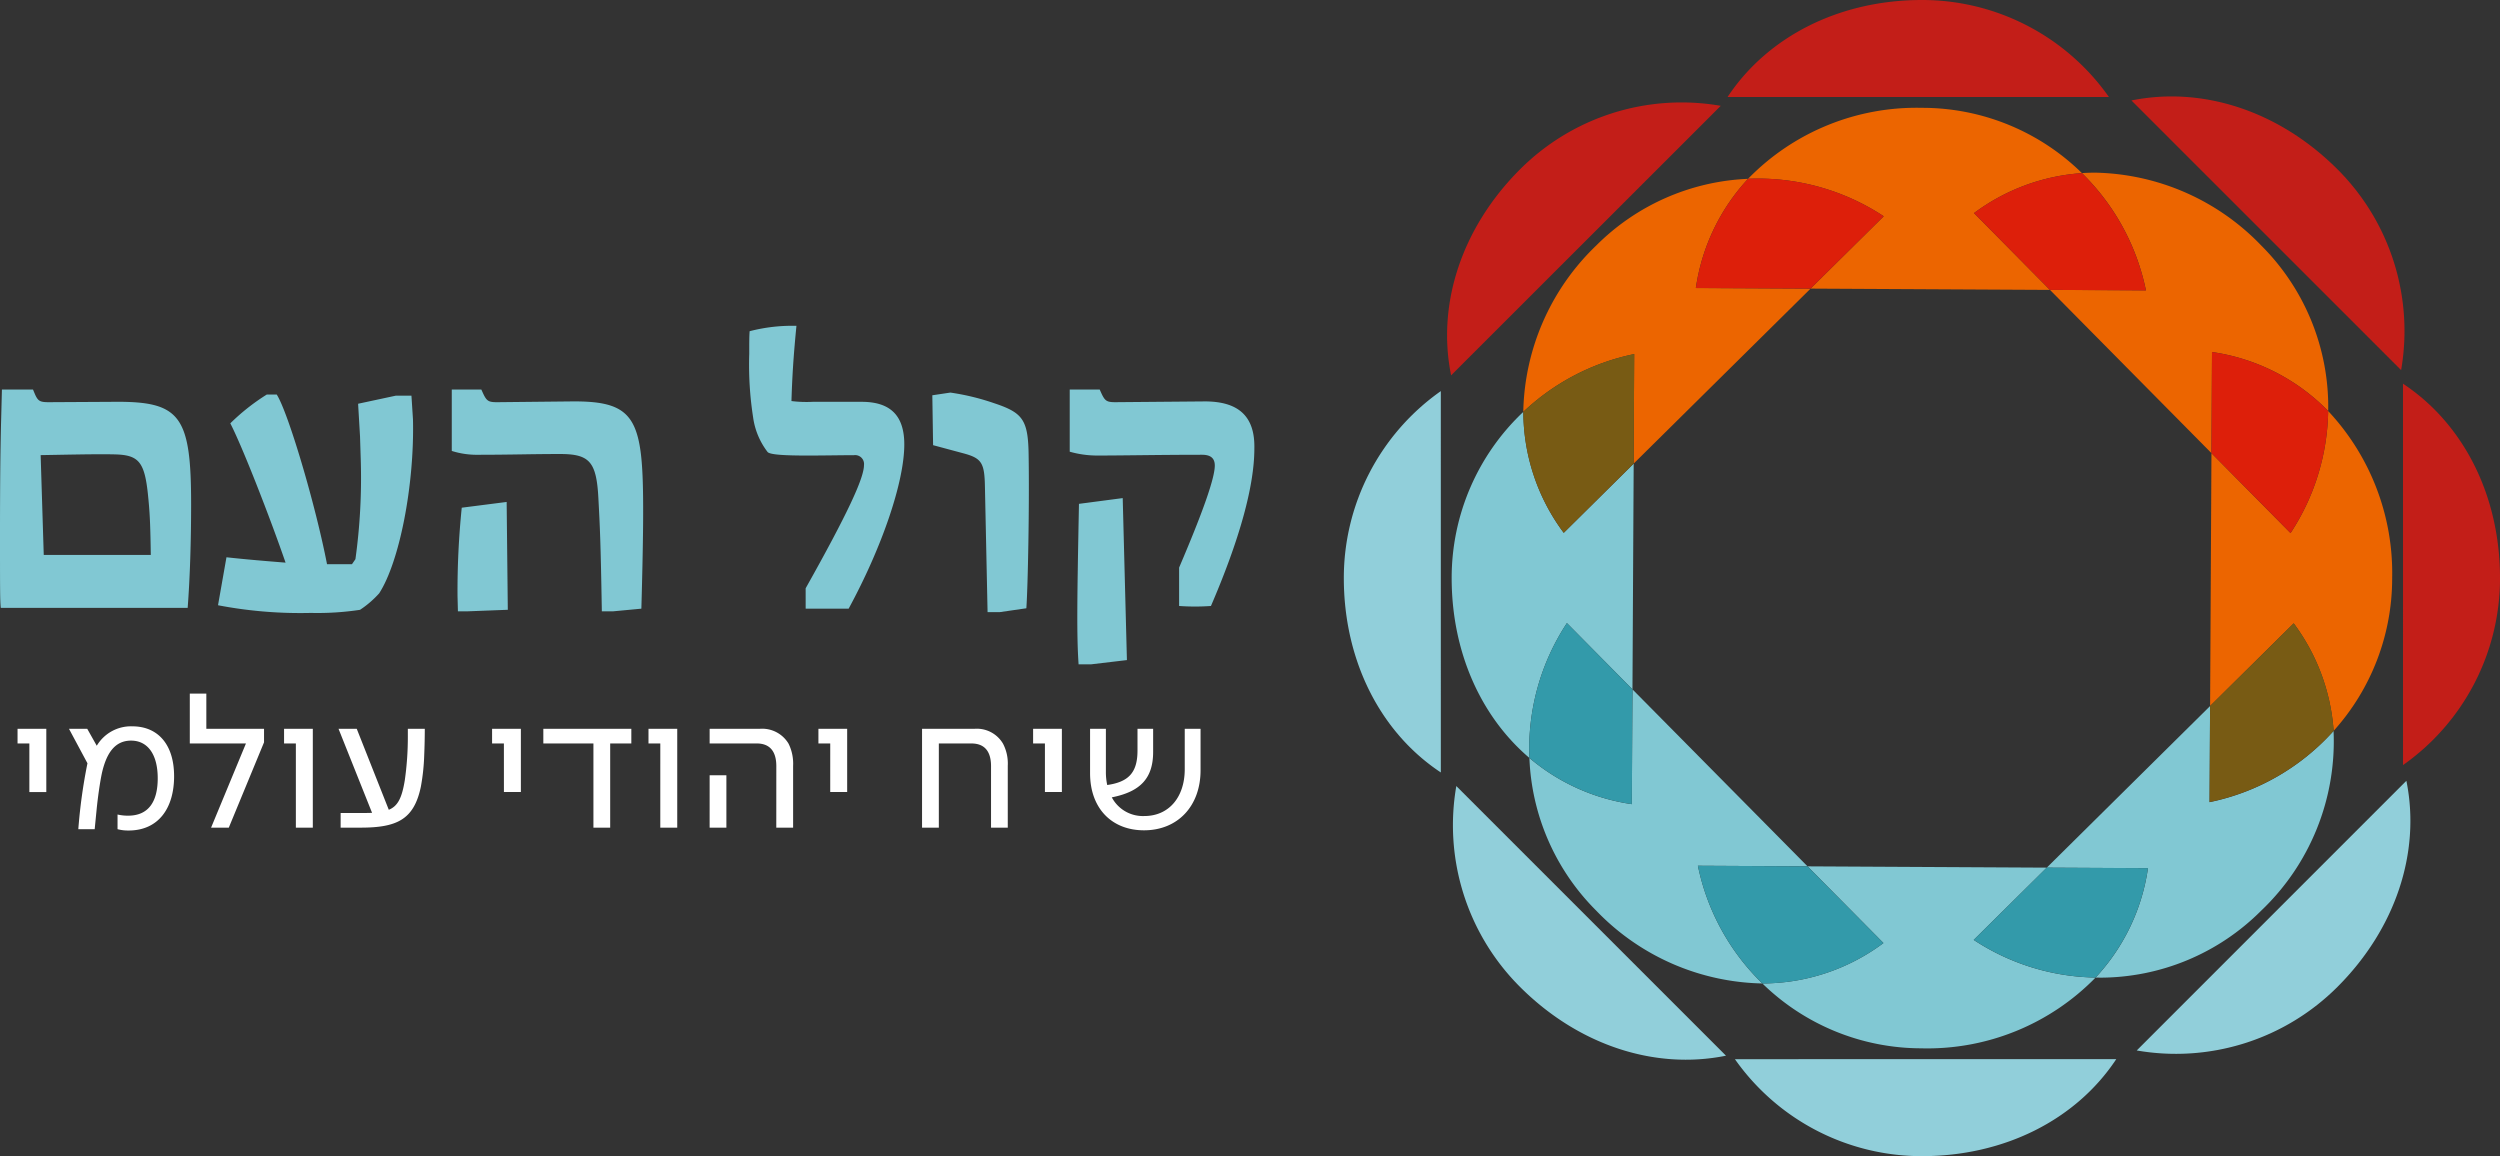 <?xml version="1.0" encoding="UTF-8"?>
<svg xmlns="http://www.w3.org/2000/svg" xmlns:xlink="http://www.w3.org/1999/xlink" id="Group_14199" data-name="Group 14199" width="241.901" height="111.87" viewBox="0 0 241.901 111.87">
  <rect x="0" y="0" width="241.901" height="111.87" fill="#333333" stroke="none"/>
  <defs>
    <clipPath id="clip-path">
      <rect id="Rectangle_311" data-name="Rectangle 311" width="241.901" height="111.87" fill="none"></rect>
    </clipPath>
  </defs>
  <g id="Group_14198" data-name="Group 14198" clip-path="url(#clip-path)">
    <path id="Path_9217" data-name="Path 9217" d="M.075,56.817H18.159c.223-2.9.334-6.535.334-10.026,0-8.541-1.04-9.952-7.316-9.915l-6.462.037c-.853,0-1.039-.111-1.336-.78l-.186-.445H.186l-.075,2.9Q0,42.651,0,49.5c0,5.459,0,6.61.075,7.315m4.158-5.124-.3-9.656c2.34-.037,5.273-.111,7.019-.074,2.562.036,3.082.7,3.416,4.419.148,1.523.186,2.822.223,5.311ZM39.96,38.584l-.148-2.3H38.289l-3.639.78.186,3.157.075,2.413a57.106,57.106,0,0,1-.52,9.47l-.334.483H31.642c-1.115-5.756-3.751-14.668-4.865-16.413h-.965a20.425,20.425,0,0,0-3.528,2.785c1.189,2.3,3.863,9.172,5.348,13.48-1.82-.148-3.714-.3-5.719-.52l-.818,4.642a42.279,42.279,0,0,0,8.987.743,27.542,27.542,0,0,0,4.753-.3,9.455,9.455,0,0,0,1.857-1.6c1.968-3.046,3.416-10.472,3.268-16.822M58.234,57.151H59.31l2.749-.259c.185-6.61.222-10.509.111-12.923-.261-5.978-1.6-7.2-7.019-7.129l-7.055.074c-.817,0-1-.111-1.337-.817l-.186-.408H43.714V41.63a8.011,8.011,0,0,0,2.6.371c3.046,0,5.125-.074,7.872-.074,2.86,0,3.528.742,3.714,4.27.148,2.785.222,4.159.334,10.954m-13.926,0H45.2L49.135,57l-.111-10.434-4.345.556a79.377,79.377,0,0,0-.409,8.541Zm33.648-.259h4.159C85.382,50.875,87.5,44.6,87.5,41c0-2.785-1.337-4.122-4.122-4.122H78.624a11.8,11.8,0,0,1-2.043-.074c.075-2.377.186-4.233.483-7.279a16.386,16.386,0,0,0-4.53.52c-.037.52-.037,1-.037,2.191a33.143,33.143,0,0,0,.372,6.126,7.065,7.065,0,0,0,1.411,3.38c.261.259,1.709.334,3.863.334,1.634,0,3.379-.037,4.494-.037A.863.863,0,0,1,83.6,43c0,1.263-1.6,4.717-5.645,11.921Z" transform="translate(0 2.003)" fill="#81c8d3"></path>
    <path id="Path_9218" data-name="Path 9218" d="M89.824,56.833h1.189l2.563-.372c.148-2.043.3-9.841.222-14.706-.036-3.491-.52-4.2-3.305-5.125a22.922,22.922,0,0,0-4.27-1.04l-1.745.261.074,4.828,2.9.78c1.82.483,2.079.928,2.117,3.305Zm18.532-.595a21.2,21.2,0,0,0,3.082,0c2.785-6.462,4.2-11.623,4.2-15.225.074-3.12-1.523-4.568-4.791-4.568l-8.653.075c-.817,0-1-.111-1.337-.817l-.185-.409h-2.9V41.31a9.678,9.678,0,0,0,2.637.372c2.6,0,6.2-.075,10.175-.075.818,0,1.226.334,1.226,1.04,0,1.225-1.151,4.493-3.454,9.878Zm-9.729,5.645h1.226l3.454-.409L102.9,45.8l-4.233.556c-.186,9.506-.223,12.775-.037,15.523" transform="translate(5.734 2.396)" fill="#81c8d3"></path>
    <path id="Path_9219" data-name="Path 9219" d="M2.733,72.372h1.64V66.253H1.59v1.419H2.733Zm9.6,3.723c2.875,0,4.405-2.138,4.405-5.253,0-3.132-1.622-4.828-4.037-4.828a3.851,3.851,0,0,0-3.446,1.879l-.922-1.64H6.566l1.788,3.336a51.834,51.834,0,0,0-.884,6.376H9.054l.185-1.879c.11-1.124.313-2.6.516-3.557.406-1.769,1.161-3.133,2.819-3.133,1.567,0,2.58,1.272,2.58,3.649,0,2.267-.9,3.613-2.857,3.613a4.345,4.345,0,0,1-1.032-.111v1.419a3.964,3.964,0,0,0,1.069.129m7.982-.277h1.714l3.41-8.256V66.253H19.857V62.844h-1.6v4.828H23.69Z" transform="translate(0.108 4.266)" fill="#fff"></path>
    <path id="Path_9220" data-name="Path 9220" d="M26.881,75.6h1.64V66.036H25.739v1.419h1.142Zm4.332,0h1.935c3.5,0,5.16-.774,5.824-3.944A20.2,20.2,0,0,0,39.3,68.6c.037-.866.056-1.768.056-2.562h-1.64v.719a29.567,29.567,0,0,1-.295,4.258c-.277,1.714-.682,2.506-1.548,2.857l-3.1-7.833H31.01l3.244,8.128c-.424.018-.922.018-1.493.018H31.213Zm15.8-3.446h1.64V66.036H45.867v1.419H47.01Z" transform="translate(1.747 4.483)" fill="#fff"></path>
    <path id="Path_9221" data-name="Path 9221" d="M54.078,75.6H55.7V67.455h2.046V66.036H49.231v1.419h4.847Zm6.47,0h1.64V66.036H59.406v1.419h1.143Zm11.224,0H73.4v-5.99a4.35,4.35,0,0,0-.442-2.137,2.97,2.97,0,0,0-2.765-1.438H65.323v1.419h4.552c1.326,0,1.9.83,1.9,2.193Zm-6.45,0h1.622V70.533H65.323Zm11.669-3.446h1.639V66.036H75.849v1.419h1.143ZM85.876,75.6H87.5V67.455h3.151c1.327,0,1.9.83,1.9,2.193V75.6H94.17v-5.99a4.137,4.137,0,0,0-.461-2.137,2.939,2.939,0,0,0-2.746-1.438H85.876Zm11.889-3.446h1.64V66.036H96.622v1.419h1.143Z" transform="translate(3.342 4.483)" fill="#fff"></path>
    <path id="Path_9222" data-name="Path 9222" d="M103.987,75.858c3.281,0,5.474-2.359,5.474-5.805V66.036h-1.53v3.906c0,2.747-1.567,4.534-3.906,4.534a3.4,3.4,0,0,1-3.152-1.807c2.783-.552,4-1.861,4-4.4v-2.23H103.36v2.1c0,2.156-.884,3.041-2.93,3.336a5.971,5.971,0,0,1-.129-1.309V66.036H98.771V70.33c0,3.446,2.138,5.528,5.216,5.528" transform="translate(6.705 4.483)" fill="#fff"></path>
    <path id="Path_9223" data-name="Path 9223" d="M139.056,70.806c-4.757-4.052-7.521-10.341-7.521-17.4a22.064,22.064,0,0,1,6.934-16.087,19.641,19.641,0,0,0,3.911,11.707l6.766-6.695-.117,21.84-6.343-6.413a22.094,22.094,0,0,0-3.629,13.051" transform="translate(8.929 2.533)" fill="#81c8d3"></path>
    <path id="Path_9224" data-name="Path 9224" d="M161.094,90.92a22.887,22.887,0,0,1-16.053-7.05A22.048,22.048,0,0,1,138.578,69.1a19.7,19.7,0,0,0,9.912,4.471l.06-11.109,16.942,17.126-10.61-.058a22.094,22.094,0,0,0,6.237,11.391Z" transform="translate(9.407 4.24)" fill="#81c8d3"></path>
    <path id="Path_9225" data-name="Path 9225" d="M148.491,73.978a19.7,19.7,0,0,1-9.912-4.471,22.1,22.1,0,0,1,3.629-13.05l6.343,6.412Z" transform="translate(9.406 3.832)" fill="#339aaa"></path>
    <path id="Path_9226" data-name="Path 9226" d="M175.125,96.108a22.052,22.052,0,0,1-15.439-6.277,19.632,19.632,0,0,0,11.717-3.91L164.059,78.5l23.147.125-7.069,6.994a22.062,22.062,0,0,0,11.794,3.641,22.747,22.747,0,0,1-16.805,6.85" transform="translate(10.84 5.328)" fill="#81c8d3"></path>
    <path id="Path_9227" data-name="Path 9227" d="M160.084,89.835a22.088,22.088,0,0,1-6.239-11.391l10.612.058,7.344,7.424a19.632,19.632,0,0,1-11.717,3.91" transform="translate(10.443 5.325)" fill="#339aaa"></path>
    <path id="Path_9228" data-name="Path 9228" d="M190.563,90.248c-.127,0-.254,0-.381,0a19.641,19.641,0,0,0,5.069-10.583l-9.794-.052,15.8-15.635-.05,9.3a22.1,22.1,0,0,0,12-6.893,22.611,22.611,0,0,1-7.005,17.39,22.06,22.06,0,0,1-15.647,6.481" transform="translate(12.589 4.343)" fill="#81c8d3"></path>
    <path id="Path_9229" data-name="Path 9229" d="M190.631,89.251a22.063,22.063,0,0,1-11.794-3.643l7.069-6.994,9.794.053a19.645,19.645,0,0,1-5.069,10.583" transform="translate(12.14 5.336)" fill="#339aaa"></path>
    <path id="Path_9230" data-name="Path 9230" d="M131.151,72.338c-5.893-3.9-9.387-10.868-9.387-18.809a22.1,22.1,0,0,1,9.385-18.091Z" transform="translate(8.265 2.406)" fill="#91cfda"></path>
    <path id="Path_9231" data-name="Path 9231" d="M158.07,97.314c-6.926,1.407-14.321-1.047-19.936-6.663a22.1,22.1,0,0,1-6.157-19.428Z" transform="translate(8.937 4.835)" fill="#91cfda"></path>
    <path id="Path_9232" data-name="Path 9232" d="M194.1,95.969c-3.9,5.893-10.868,9.387-18.809,9.387A22.1,22.1,0,0,1,157.2,95.972Z" transform="translate(10.671 6.514)" fill="#91cfda"></path>
    <path id="Path_9233" data-name="Path 9233" d="M219.7,70.748c1.406,6.926-1.048,14.321-6.663,19.936a22.1,22.1,0,0,1-19.428,6.157Z" transform="translate(13.142 4.802)" fill="#91cfda"></path>
    <path id="Path_9234" data-name="Path 9234" d="M212.21,68.192a19.708,19.708,0,0,0-3.865-10.405l-8.089,8,.131-24.47,7.652,7.735a22.075,22.075,0,0,0,3.643-11.806,22.936,22.936,0,0,1,6.191,16.16,22.047,22.047,0,0,1-5.663,14.785" transform="translate(13.594 2.528)" fill="#ec6500"></path>
    <path id="Path_9235" data-name="Path 9235" d="M200.209,73.779l.05-9.3,8.089-8a19.69,19.69,0,0,1,3.865,10.4,22.1,22.1,0,0,1-12,6.893" transform="translate(13.59 3.834)" fill="#785b14"></path>
    <path id="Path_9236" data-name="Path 9236" d="M201.373,42.785l-15.627-15.8,9.288.05a22.083,22.083,0,0,0-6.195-11.348c.432-.029.864-.043,1.3-.043a22.882,22.882,0,0,1,16.051,7.05,22.062,22.062,0,0,1,6.479,16.015A19.632,19.632,0,0,0,201.425,33Z" transform="translate(12.609 1.062)" fill="#ec6500"></path>
    <path id="Path_9237" data-name="Path 9237" d="M208.031,49.417l-7.652-7.735.052-9.786a19.625,19.625,0,0,1,11.243,5.714,22.066,22.066,0,0,1-3.643,11.806" transform="translate(13.602 2.165)" fill="#dd1f0a"></path>
    <path id="Path_9238" data-name="Path 9238" d="M187.6,27.388l-23.162-.125,7.077-7a22.078,22.078,0,0,0-12.174-3.646c-.317,0-.634.007-.95.02a22.743,22.743,0,0,1,16.82-6.866A22.054,22.054,0,0,1,190.7,16.09a19.691,19.691,0,0,0-10.445,3.867Z" transform="translate(10.752 0.663)" fill="#ec6500"></path>
    <path id="Path_9239" data-name="Path 9239" d="M195.5,27.035l-9.288-.049-7.351-7.431a19.691,19.691,0,0,1,10.445-3.867A22.092,22.092,0,0,1,195.5,27.035" transform="translate(12.141 1.065)" fill="#dd1f0a"></path>
    <path id="Path_9240" data-name="Path 9240" d="M148.7,43.762l.057-10.6a22.084,22.084,0,0,0-10.733,5.59,22.88,22.88,0,0,1,7.051-16.088,22.055,22.055,0,0,1,14.7-6.461,19.656,19.656,0,0,0-5.054,10.567l11.1.06Z" transform="translate(9.369 1.1)" fill="#ec6500"></path>
    <path id="Path_9241" data-name="Path 9241" d="M141.938,49.378a19.642,19.642,0,0,1-3.91-11.707,22.066,22.066,0,0,1,10.733-5.59l-.058,10.6Z" transform="translate(9.369 2.178)" fill="#785b14"></path>
    <path id="Path_9242" data-name="Path 9242" d="M164.762,26.828l-11.1-.06A19.66,19.66,0,0,1,158.714,16.2c.316-.014.633-.02.949-.02a22.079,22.079,0,0,1,12.175,3.646Z" transform="translate(10.431 1.098)" fill="#dd1f0a"></path>
    <path id="Path_9243" data-name="Path 9243" d="M217.735,34.767c5.893,3.9,9.387,10.868,9.387,18.809a22.1,22.1,0,0,1-9.385,18.092Z" transform="translate(14.78 2.36)" fill="#c31e18"></path>
    <path id="Path_9244" data-name="Path 9244" d="M193.129,9.128c6.926-1.406,14.321,1.047,19.936,6.661a22.1,22.1,0,0,1,6.157,19.429Z" transform="translate(13.11 0.593)" fill="#c31e18"></path>
    <path id="Path_9245" data-name="Path 9245" d="M156.532,9.387C160.435,3.494,167.4,0,175.341,0a22.1,22.1,0,0,1,18.092,9.385Z" transform="translate(10.626)" fill="#c31e18"></path>
    <path id="Path_9246" data-name="Path 9246" d="M131.509,35.689c-1.406-6.923,1.047-14.314,6.663-19.927A22.107,22.107,0,0,1,157.6,9.61Z" transform="translate(8.901 0.63)" fill="#c31e18"></path>
  </g>
</svg>
